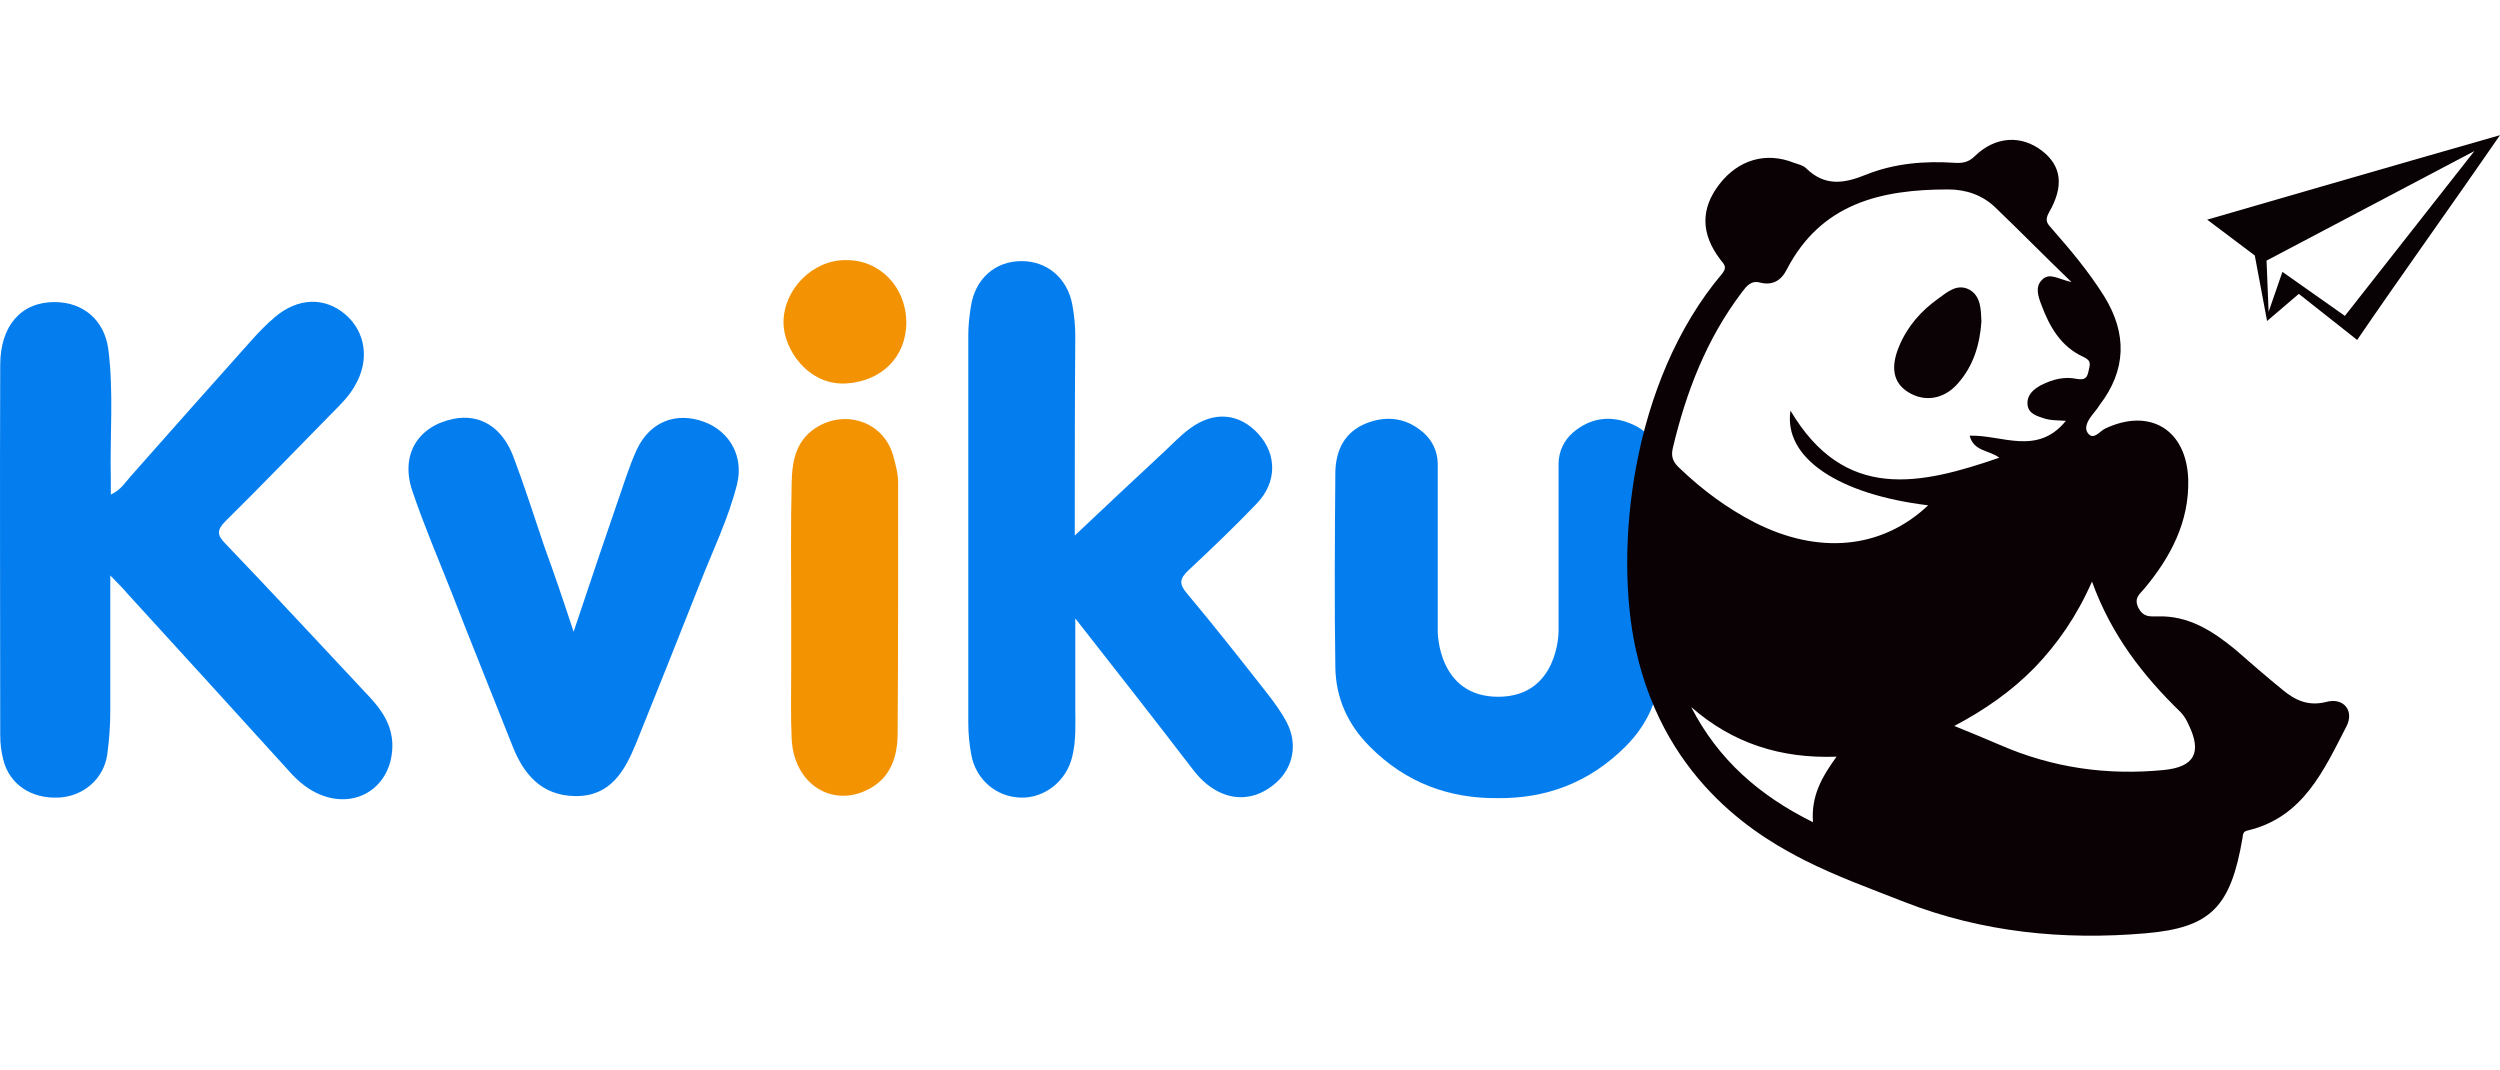<svg width="187" height="80" viewBox="0 0 187 80" fill="none" xmlns="http://www.w3.org/2000/svg">
<path d="M8.25 43.043V53.152C8.25 54.263 8.174 55.335 8.021 56.445C7.752 58.283 6.221 59.585 4.344 59.662C2.315 59.738 0.707 58.666 0.247 56.828C0.094 56.254 0.017 55.603 0.017 54.99C0.017 45.761 -0.021 36.533 0.017 27.305C0.017 24.356 1.587 22.595 4.076 22.595C6.221 22.595 7.791 23.935 8.097 26.079C8.518 29.334 8.212 32.589 8.289 35.844V36.993C9.054 36.648 9.399 36.036 9.82 35.576C12.769 32.244 15.717 28.913 18.666 25.62C19.278 24.931 19.891 24.279 20.581 23.705C22.304 22.25 24.295 22.212 25.826 23.514C27.358 24.816 27.665 26.96 26.554 28.837C26.133 29.602 25.52 30.215 24.908 30.828C22.227 33.546 19.585 36.303 16.866 38.984C16.215 39.635 16.215 40.018 16.866 40.669C20.503 44.46 24.065 48.327 27.665 52.156C28.584 53.152 29.311 54.224 29.349 55.679C29.388 58.896 26.516 60.734 23.606 59.279C22.839 58.896 22.189 58.322 21.614 57.67C17.589 53.234 13.556 48.804 9.514 44.383C9.208 44 8.863 43.694 8.25 43.043ZM80.393 40.056C82.576 37.988 84.835 35.882 87.094 33.776C87.707 33.202 88.32 32.551 89.009 32.053C90.809 30.713 92.724 30.904 94.141 32.474C95.519 34.006 95.519 36.074 94.025 37.644C92.379 39.367 90.656 41.014 88.894 42.66C88.205 43.311 88.205 43.694 88.779 44.383C90.809 46.796 92.762 49.285 94.715 51.773C95.289 52.501 95.825 53.229 96.247 54.033C97.089 55.641 96.745 57.441 95.404 58.59C93.949 59.853 92.187 59.968 90.656 58.934C90.005 58.513 89.507 57.939 89.048 57.326C86.29 53.727 83.495 50.165 80.432 46.259V52.884C80.432 54.11 80.508 55.373 80.202 56.599C79.781 58.398 78.173 59.7 76.373 59.662C74.535 59.624 73.003 58.322 72.659 56.484C72.506 55.688 72.429 54.881 72.428 54.071V25.084C72.428 24.356 72.505 23.667 72.62 22.939C72.926 20.871 74.42 19.531 76.411 19.531C78.326 19.531 79.819 20.795 80.202 22.748C80.355 23.552 80.432 24.356 80.432 25.16C80.393 30.138 80.393 35.193 80.393 40.056ZM42.905 47.255C44.245 43.234 45.509 39.52 46.773 35.844C47.041 35.078 47.309 34.312 47.653 33.584C48.649 31.517 50.602 30.789 52.67 31.555C54.622 32.282 55.657 34.197 55.12 36.265C54.469 38.831 53.32 41.166 52.363 43.617C50.784 47.619 49.189 51.614 47.577 55.603C46.734 57.67 45.662 59.585 43.02 59.547C40.454 59.509 39.114 57.862 38.272 55.641C36.778 51.85 35.247 48.098 33.791 44.345C32.795 41.818 31.723 39.329 30.843 36.725C29.924 34.006 31.264 31.861 33.944 31.326C35.898 30.943 37.544 31.938 38.387 34.121C39.229 36.342 39.956 38.639 40.722 40.898C41.45 42.89 42.139 44.919 42.905 47.255Z" fill="#047EEF"/>
<path d="M59.179 45.532C59.179 42.392 59.141 39.214 59.217 36.074C59.256 34.389 59.562 32.78 61.324 31.823C63.506 30.674 66.11 31.67 66.799 34.044C66.991 34.734 67.182 35.423 67.182 36.15C67.182 42.354 67.182 48.596 67.144 54.799C67.144 56.445 66.723 58.016 65.153 58.934C62.358 60.543 59.371 58.705 59.217 55.258C59.141 53.65 59.179 52.004 59.179 50.395V45.532Z" fill="#F39301"/>
<path d="M67.795 24.088C67.795 26.73 65.919 28.53 63.277 28.683C60.443 28.837 58.605 26.118 58.605 24.127C58.605 21.675 60.749 19.455 63.238 19.455C65.804 19.416 67.757 21.446 67.795 24.088Z" fill="#F39303"/>
<path d="M124.239 35.308C124.239 33.661 123.587 32.321 121.941 31.67C120.409 31.057 118.954 31.249 117.652 32.359C116.963 32.972 116.618 33.738 116.58 34.619V47.255C116.58 47.255 116.58 52.118 112.061 52.118C107.543 52.118 107.543 47.255 107.543 47.255V34.619C107.504 33.738 107.16 32.972 106.471 32.359C105.207 31.249 103.714 31.057 102.182 31.67C100.574 32.321 99.923 33.661 99.884 35.308C99.846 40.171 99.808 45.072 99.884 49.936C99.923 52.195 100.803 54.186 102.45 55.833C105.169 58.59 108.462 59.738 112.023 59.7C115.584 59.738 118.839 58.59 121.596 55.833C123.243 54.186 124.124 52.195 124.162 49.936C124.276 45.072 124.239 40.209 124.239 35.308Z" fill="#047EEF"/>
<path d="M174.019 52.501C172.679 52.846 171.683 52.386 170.764 51.621C169.538 50.625 168.351 49.591 167.164 48.557C165.48 47.178 163.68 46.03 161.382 46.106C160.808 46.106 160.348 46.183 159.965 45.494C159.583 44.728 160.042 44.46 160.387 44.039C162.378 41.664 163.756 39.022 163.68 35.882C163.565 32.13 160.808 30.483 157.476 32.053C157.055 32.244 156.596 32.972 156.174 32.398C155.83 31.938 156.251 31.326 156.634 30.866C156.787 30.674 156.94 30.483 157.055 30.291C159.046 27.688 159.123 24.969 157.4 22.173C156.251 20.336 154.872 18.689 153.455 17.08C153.149 16.736 152.92 16.506 153.264 15.893C154.413 13.902 154.183 12.409 152.766 11.298C151.197 10.073 149.243 10.188 147.712 11.682C147.252 12.141 146.793 12.217 146.219 12.179C143.959 12.026 141.7 12.217 139.594 13.06C137.909 13.749 136.492 13.941 135.114 12.6C134.884 12.371 134.539 12.294 134.194 12.179C132.088 11.337 130.021 11.949 128.604 13.787C127.187 15.626 127.225 17.502 128.68 19.416C128.948 19.761 129.217 19.953 128.834 20.45C121.979 28.53 120.716 41.166 122.362 48.596C124.621 58.82 132.05 62.84 134.96 64.334C137.373 65.559 139.938 66.478 142.465 67.474C148.248 69.733 154.336 70.345 160.502 69.81C165.403 69.388 166.858 67.818 167.739 62.687C167.777 62.381 167.777 62.189 168.16 62.113C172.296 61.117 173.827 57.594 175.512 54.339C176.125 53.152 175.283 52.156 174.019 52.501ZM135.611 61.5C131.591 59.509 128.527 56.828 126.498 52.884C129.599 55.603 133.199 56.752 137.373 56.599C136.301 58.092 135.458 59.509 135.611 61.5ZM131.208 39.06C129.14 37.988 127.34 36.648 125.655 35.04C125.196 34.619 124.966 34.236 125.119 33.546C126.115 29.334 127.646 25.352 130.289 21.867C130.633 21.408 130.978 20.948 131.667 21.14C132.586 21.369 133.237 20.986 133.658 20.144C136.224 15.204 140.704 14.17 145.721 14.17C147.061 14.17 148.286 14.591 149.243 15.511C151.081 17.272 152.843 19.072 154.949 21.101C153.953 20.871 153.303 20.374 152.766 20.91C152.192 21.446 152.46 22.173 152.69 22.786C153.303 24.433 154.145 25.926 155.83 26.692C156.481 26.998 156.328 27.266 156.213 27.802C156.098 28.377 155.83 28.415 155.332 28.339C154.413 28.147 153.532 28.377 152.69 28.798C152.116 29.105 151.618 29.526 151.656 30.215C151.694 30.981 152.422 31.134 152.996 31.326C153.379 31.44 153.838 31.44 154.528 31.478C152.383 34.121 149.741 32.513 147.329 32.589C147.635 33.776 148.784 33.661 149.55 34.236C143.653 36.265 137.985 37.567 133.927 30.713C133.39 34.274 137.564 36.993 144.227 37.797C140.742 41.09 135.994 41.511 131.208 39.06ZM161.88 57.594C157.63 58.015 153.532 57.441 149.588 55.718C148.457 55.235 147.321 54.762 146.18 54.301C148.439 53.114 150.469 51.697 152.192 49.936C153.915 48.136 155.332 46.106 156.481 43.502C157.936 47.523 160.31 50.548 163.106 53.267C163.373 53.535 163.565 53.88 163.718 54.224C164.714 56.292 164.139 57.364 161.88 57.594Z" fill="#0A0104"/>
<path d="M165.097 16.43L168.658 19.11L169.577 24.012L171.951 21.982L176.316 25.428C179.609 20.604 183.515 15.166 187 10.111C179.609 12.217 165.097 16.43 165.097 16.43ZM175.397 23.629L170.725 20.336L169.692 23.323L169.538 19.493L185.085 11.298L175.397 23.629Z" fill="#090204"/>
<path d="M148.21 24.05C148.095 25.735 147.635 27.343 146.448 28.683C145.415 29.87 143.959 30.1 142.734 29.334C141.623 28.645 141.394 27.496 142.044 25.926C142.657 24.433 143.691 23.246 144.993 22.327C145.682 21.829 146.41 21.178 147.329 21.676C148.171 22.173 148.171 23.131 148.21 24.05Z" fill="#0A0205"/>
</svg>

